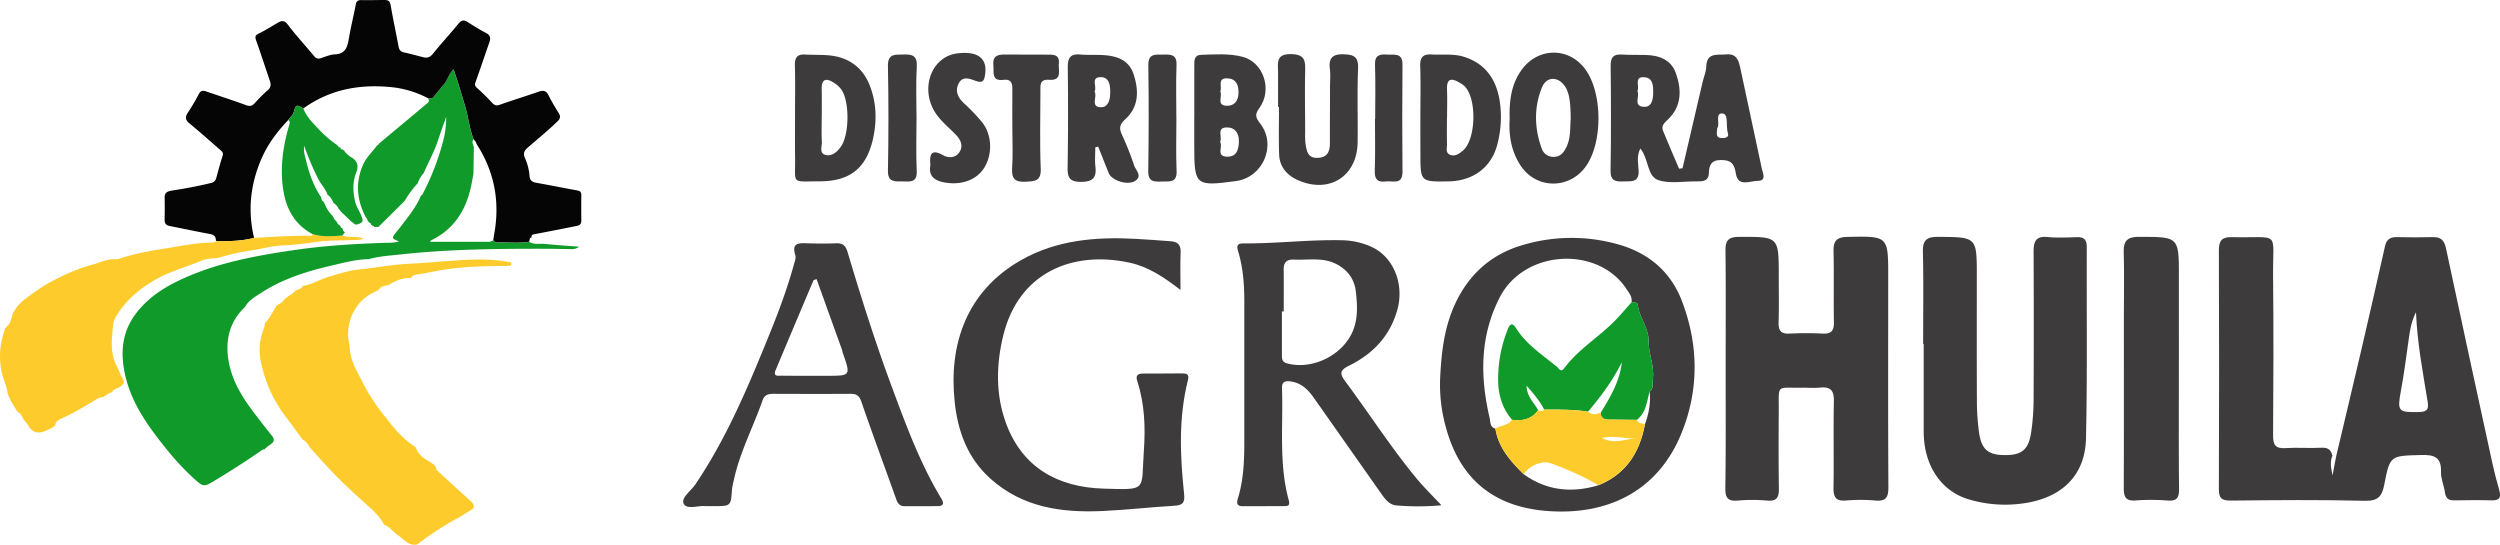 <svg viewBox="0 0 1873.68 408.28" xmlns="http://www.w3.org/2000/svg"><defs><style>.cls-1{fill:#109a2a;}.cls-2{fill:#050505;}.cls-3{fill:#fdcc2c;}.cls-4{fill:#3e3b3c;}</style></defs><title>LOGO AGROHUILA</title><g data-name="Capa 2" id="Capa_2"><g data-name="Capa 1" id="Capa_1-2"><path d="M183.75,229.91c-11.61,11-15,24.61-12.53,40,2.69,16.79,11.95,30.27,22.09,43.28,3.36,4.3,6.6,8.71,10.12,12.88,2.45,2.9,2.5,5.05-.91,7.13a38.62,38.62,0,0,0-4.41,3.61c-1.48-.05-2.45,1-3.52,1.74-11.1,7.66-22.49,14.88-34,21.85-7.65,4.62-8.21,4.61-15-1.5A196.52,196.52,0,0,1,124.7,336.5c-14-17.36-27-35.25-31.41-57.85-3.07-15.67-1.45-30.28,8.43-43.45,9.27-12.36,21.83-20.24,35.56-26.45,26.75-12.12,55.36-17.29,84.14-21.46,21.87-3.17,43.94-4.51,66-5.27,3.73-.13,7.57.16,11.66-1.12-5.57-2.15-5.64-2.44-2.19-6.81,1-1.27,2.09-2.5,3.07-3.8,5.56-7.43,11.68-14.49,15.31-23.19l.27-.19,0-.33c.34-.25.83-.43,1-.77a188.72,188.72,0,0,0,15.06-38.14,70.71,70.71,0,0,0,2.82-20.1c-2.26,6.42-4.25,11.77-6,17.19-2.8,8.56-7.11,16.44-10.74,24.62l0,.2a21.57,21.57,0,0,0-4.6,7.75h0a72.39,72.39,0,0,0-9.34,12.53l-.5.78-19.71,19.52.08-.06-3.38-.07a.73.73,0,0,0-1-.62.78.78,0,0,0-1-.73l-.07-.09c0-1.12-.7-1.6-1.69-1.8l0,0a.76.76,0,0,0-.83-.93h0c0-1.6-1.27-2.62-1.93-3.91-6.19-12.26-7.32-24.8-2-37.65,2.46-6,7.28-10.34,11-15.44l.06,0c.62.07.9-.22.85-.84,2.49-2.09,5-4.2,7.46-6.28,9.29-7.75,18.61-15.44,27.83-23.27,1.28-1.09,3.58-2.14,2-4.64,1.43,0,2.9.42,4-1,2.43-3.12,4.93-6.2,7.5-9.2,2.91-3.39,3.84-8.13,7.5-11.6,3.4,9.89,6.19,19.31,8.95,28.78,2.27,7.78,3,15.92,6,23.49-1.32,1.89-.47,3.69.21,5.5l.06,1.86-.29,18.66c-.58,3-1.11,6.09-1.75,9.12-3.79,18-12.75,32.31-29.82,40.62-.3.15-.49.54-1.05,1.18,14.85,0,29.24,0,43.63,0a7,7,0,0,0,3.75-1.08,3.6,3.6,0,0,0,2.57,1.57c8.11-.14,16.25.71,24.35-.46,3.79,2.32,8.07,1.13,12.1,1.55,8.46.89,17,1.4,25.44,2.07a9.25,9.25,0,0,1-6.34,1.82c-6.22-.08-12.44-.25-18.66-.26-36.16-.05-72.32.27-108.33,4.21-8.18.89-16.44,1.3-24.42,3.58l.05,0c-9.85.14-19.28,2.82-28.75,5-18.36,4.27-36.24,10-52.16,20.42C191.15,222.41,186.43,225.05,183.75,229.91Z" class="cls-1"></path><path d="M354.92,104.19c-3-7.57-3.72-15.71-6-23.49-2.76-9.47-5.55-18.89-8.95-28.78-3.66,3.47-4.59,8.21-7.5,11.6-2.57,3-5.07,6.08-7.5,9.2-1.14,1.47-2.61,1-4,1a75.48,75.48,0,0,0-25.65-8.18c-24.46-2.82-47.5,1-67.94,15.72-5.28-3-5.58-3-7.16,2.64-.73,2.64-2.85,3.91-4.12,6-8.25,8.59-15.33,18-20.11,29-8.34,19.18-10.47,39-5.56,59.38-9.23,2.43-18.67,2.52-28.11,2.49l-.54-.68c0-3.1-1.6-4.22-4.61-4.76-10-1.8-20-4-30-5.94-2.58-.51-3.83-1.89-3.79-4.59.08-5.49.18-11,0-16.47-.13-3.94,2-4.94,5.37-5.47,9.78-1.52,19.52-3.33,29.16-5.67a5,5,0,0,0,4.2-3.92c1.52-5.56,3-11.12,4.77-16.6.83-2.59-1-3.54-2.35-4.73-7.45-6.56-14.87-13.16-22.53-19.47-3.24-2.66-3.32-4.91-1.09-8.23a145.61,145.61,0,0,0,8.09-13.75c1.34-2.58,3-2.86,5.4-2,10.06,3.44,20.18,6.71,30.17,10.36,2.9,1.06,4.54.51,6.48-1.67a121,121,0,0,1,9.74-9.74c2.28-2,2.39-4.12,1.49-6.75-3.48-10.2-6.77-20.47-10.4-30.63-1-2.81-.32-3.75,2.22-5,4.78-2.32,9.28-5.22,13.89-7.89,2.92-1.69,5-2.28,7.71,1.27,6.16,8.14,13.12,15.67,19.65,23.53,1.41,1.69,2.74,2.4,5,1.67,3.49-1.15,7.05-2.72,10.64-2.88,8.27-.37,9.45-5.92,10.55-12.3,1.42-8.31,3.48-16.51,5.06-24.8C267,.9,268.23,0,270.94.07,276.72.2,282.51,0,288.3,0c2.51,0,3.93.73,4.44,3.68,1.78,10.34,4,20.6,5.91,30.93.49,2.69,1.5,4.14,4.29,4.71,4.78,1,9.46,2.37,14.19,3.56,3,.74,5.13.15,7.28-2.52,6.22-7.73,12.95-15,19.27-22.69,2.13-2.59,4-3,6.75-1.19,4.49,2.88,9,5.73,13.75,8.18,3.23,1.67,3.72,3.8,2.64,6.9-3.46,9.9-6.78,19.85-10.35,29.72-.72,2-.71,3.06.95,4.55,4,3.56,7.78,7.31,11.42,11.2,1.74,1.86,3.09,2.43,5.7,1.49,9.61-3.43,19.38-6.38,29-9.76,3.47-1.21,5.74-1,7.54,2.62,2.3,4.64,5,9.1,7.73,13.5,1.56,2.5,1,4.15-1,6.09-7,6.84-14.61,13-22,19.39-2.73,2.35-4.08,4.43-2.27,8.33A40.11,40.11,0,0,1,396.89,132c.27,3.19,2.06,4.5,5.12,5,10.2,1.8,20.35,3.87,30.54,5.72,2.11.38,3.15,1.19,3.13,3.43q-.1,9.57,0,19.15c0,2.38-1.07,3.54-3.27,4-10.45,2.05-20.88,4.16-31.34,6.12-1.61.31-3,.31-2.63,2.51-1.95.32-1.33,2.12-1.86,3.25-8.1,1.17-16.24.32-24.35.46a3.58,3.58,0,0,1-2.57-1.58c.28-1.76.53-3.52.84-5.27,4.27-24.1-.09-46.46-13.4-67C356.92,106.23,355.65,105.38,354.92,104.19Z" class="cls-2"></path><path d="M310.35,334.32c1.1.5,1.43,1.61,2,2.53,2,4.84,6.26,7.29,10.52,9.71,1.54,1.3,3.65,2.1,4,4.48.14.42.14,1,.42,1.23,8.53,7.85,17,15.74,25.69,23.45,2.41,2.16,3,4.6.86,6-4,2.47-7.85,5.06-12,7.26A222.63,222.63,0,0,0,312.81,408c-6.74,1.59-10.06-4-14.66-6.94-3.6-2.3-5.89-6.34-10.2-7.71-3.54-6.79-9.33-11.72-14.85-16.64-5.28-4.72-10.43-9.54-15.56-14.42-8.58-8.15-16.36-17-24.29-25.75-2.14-2.35-3.17-5.73-6.46-7-4.1-5.59-8.1-11.26-12.34-16.74a102.21,102.21,0,0,1-18.92-41.45,43.05,43.05,0,0,1,2.14-24.9,12.11,12.11,0,0,0,.82-4.3c3.87-3.83,6-8.83,8.95-13.29l.24-.27a11.29,11.29,0,0,0,5.76-4.72,1.88,1.88,0,0,0,.73-.22c2.2-2.27,5.43-3.28,7.32-5.94l-.2-.13.19.14c2-.86,4.51-.94,5.42-3.5h0c6.94-.83,12.74-4.92,19.39-6.8,7.21-2,14.47-4.54,21.76-5.33,13.37-1.44,26.62-3.92,40.13-4.51,8.09-.36,16.23-1.15,24.35-1.73,16.11-1.16,32.2-2.54,48.27.38,1,.18,2.31-.17,2.37,1.33.07,1.69-1.24,1.73-2.49,1.74-17.44.16-34.85.38-52.13,3.54-4.91.89-9.81,2-14.78,2.73-1.81.26-4.6.22-5.62,2.8l-1.41,0c-6,0-11.05,2.55-16,5.49h0c-2.88.17-5.47.94-7.11,3.58h0c-5.85,2.58-11.06,5.72-15.19,11-5.32,6.81-7.5,14.3-7.58,22.65,0,3.53,1.13,7,1.33,10.36.49,8.64,4.86,15.84,8.45,22.9a148.79,148.79,0,0,0,16.14,25.68C293.92,319,300.58,328.07,310.35,334.32Z" class="cls-3"></path><path d="M162.29,180.78c9.44,0,18.88-.06,28.11-2.49,14.08-.75,28.15-1.83,42.26-1.55.93,0,1.85,0,1.53-1.36,7.36,2.27,14.86,1.63,22.35,1.11,5,2.07,10.61,0,15.87,2.41a26.6,26.6,0,0,1-4.42.94c-10.43.42-20.82.07-31.28,1.51a234,234,0,0,1-23.77,2.55,80.08,80.08,0,0,0-14,1.82c-10.86,2.35-22,3.31-32.61,6.81-4.89,1.62-10.3.72-14.75,2.61-11.19,4.75-23,7.81-33.78,13.71-11.53,6.34-21.45,14.29-28.8,25.2-1.92,2.85-4,6.19-4.26,9.44-.85,10.39-2.55,21,2.79,30.91,1.52,2.82,2.4,6,4.16,8.67,2.37,3.57.67,5.33-2.17,7.11-1.9,1.19-4.55,1.31-5.54,3.82-2.72.48-4.56,2.61-7,3.69-2.75.05-4.87,1.68-7.06,3C63,304.87,56,309,48.64,312.52c-2.75,1.33-6.78,2.25-7.35,6.5a25,25,0,0,1-7,3.77c-5.26,2.39-9.69,1.85-12.88-3.51a23.71,23.71,0,0,0-2.88-3.87c-2-2.2-2.48-5.68-5.63-7-2.69-4.64-5.95-9-7.29-14.32C5,289.34,2.8,285,1.64,280.32-1.22,268.88-.2,258,3.57,247c.88-2.57,3.47-3.23,4.13-5.89.46-1.88,1.54-3.7,1.7-5.76a32.17,32.17,0,0,1,9.94-11.64c6.18-4.5,12.33-9.08,19.15-12.69,10-5.32,20.32-9.94,31.34-12.85,4.78-1.26,9.25-3.65,14.31-3.86,1.77-.1,3.68.18,5.29-.38,11.6-4,23.74-6,35.73-7.92,10.86-1.77,21.76-4,32.86-4.18A8.9,8.9,0,0,0,162.29,180.78Z" class="cls-3"></path><path d="M1751,341.53c6.38-27,12.84-53.92,19.13-80.92q8.87-38.06,17.38-76.2c1.12-5,3.94-6.79,8.88-6.69,9.06.2,18.13.23,27.19,0,6.15-.17,8.45,2.9,9.65,8.52q17.19,80.52,34.74,160.94c1.48,6.79,3.25,13.53,5.16,20.2,1.52,5.32.32,7.81-5.71,7.63-9.41-.29-18.83-.15-28.25,0-4.33.07-6.17-1.82-6.77-6-.72-5.15-3.1-10.23-2.94-15.28.35-11-4.86-13-14.68-12.72-23.19.63-23.58.09-27.81,22.07-1.71,8.87-4.57,12.49-14.63,12.24-33.46-.83-67-.5-100.43-.16-6.82.07-9-1.81-8.94-8.73q.35-89.44,0-178.9c0-7.21,2.38-10,9.64-9.8,37.08.91,30.65-6,31,29.26.41,39.75.27,79.51,0,119.26-.06,7.14,1.73,10.08,9.26,9.59,9-.57,18.15.2,27.19-.28,4.9-.26,7,1.79,8,6-1.79,4.26-1.32,8.52.15,14.74C1749.3,350.13,1750.12,345.83,1751,341.53ZM1810.71,234c-3.61,7.25-4.43,13.37-5.33,19.48-1.91,13.09-3.5,26.24-5.92,39.24-2.9,15.58-2.19,16.42,13.53,16.09,6.49-.14,7.35-2.33,6.4-8.17C1815.89,279.05,1811.72,257.59,1810.71,234Z" class="cls-4"></path><path d="M1079.33,283.79c.91-19.15,2.94-38,11.14-55.81,10.2-22.14,26.8-37.11,49.86-44.06a128.05,128.05,0,0,1,71.2-1.11c23.43,6.27,40.45,20.31,49.07,42.9,12.58,33,12.82,66.8-.56,99.41-17.93,43.69-56.17,61.63-101.75,57.74-39.87-3.41-64.51-24.8-74.71-62.86A118.53,118.53,0,0,1,1079.33,283.79Zm153.51,34.13c2.94-7.89,4.44-16,3.51-24.45,3.2-2.29,1.91-5.75,2.36-8.8,1.48-9.91-3.18-19.2-3.09-28.76.09-10.36-7.23-18-8.2-27.72-.17-1.74-3-1.33-4.6-1.66.65-4.19-2-7.11-4-10.2-21.43-32.17-76.34-29.42-94.83,6.56-14.94,29.09-14.79,59.62-7.49,90.61.66,2.82.06,6.74,4.29,7.74,2.27,14.41,11.44,24.55,21.29,34.27,17.21,12.29,36,14.1,55.84,8.18C1218.64,355.4,1228.93,339.1,1232.84,317.92Z" class="cls-4"></path><path d="M1080.3,378.69a192.39,192.39,0,0,1-33.66.12c-5.7-.49-8.82-5.13-11.85-9.43q-25-35.52-50-71.08c-4.45-6.33-9.59-11.5-17.9-12.49-4.12-.49-6.22.71-6.07,4.92,1,28-2.5,56.34,5,83.92,1.07,4,0,4.63-3.12,4.65-10.45.08-20.89.06-31.34.07-4.08,0-4.8-1.94-3.65-5.62,4.35-14,4.87-28.51,4.87-43q0-52.24,0-104.47c0-12.8-.86-25.52-4.61-37.85-1.17-3.87-1.05-6,3.93-6,25,.16,49.81-3,74.79-2.35a56,56,0,0,1,20.24,4.5c17.44,7.34,25.72,28.27,20.36,47.52-5.55,19.94-18.46,33.21-36.29,42-7.19,3.54-6.92,6.12-2.53,12,17.63,23.71,33.6,48.64,52.39,71.49C1066.38,364.43,1072.82,370.66,1080.3,378.69ZM962.11,233.43h-1.36c0,10.73,0,21.46,0,32.18,0,2.89-.21,5.6,3.75,6.7,18.6,5.14,41.36-5.71,49.16-23.62,4.22-9.69,3.66-19.77,2.54-29.88-1-9.28-5.79-16.06-14-20.57-10.34-5.66-21.49-3.19-32.36-3.69-5.51-.25-7.85,2.07-7.76,7.6C962.23,212.56,962.11,223,962.11,233.43Z" class="cls-4"></path><path d="M884.77,217.33c-12.32-9.5-23.93-17.38-38.15-20.46-42.92-9.29-83.09,7.42-94.66,54.37-5.38,21.82-5.83,44.05,1.76,65.24,12.17,34,39.14,48.74,73.46,49.74,33.34,1,28,1.59,30.09-28.07,1.25-17.63.69-35.41-4.94-52.55-1.45-4.41.58-5.69,4.7-5.66,9.58.07,19.17-.05,28.75-.09,3.3,0,5.74.38,4.58,4.93-7.17,28.31-5.92,57-2.88,85.63.74,7-1.7,8.33-7.88,8.69-17.67,1-35.28,3.08-53,3.89-30.84,1.42-60.3-2.59-84.52-24.45-16.91-15.27-24.16-35.13-26.54-57-4.72-43.47,8.91-83.43,49.81-106.63,26.7-15.15,56.06-17.49,86-15.89,8.7.46,17.38,1.17,26.07,1.8,5.1.37,7.7,2.53,7.43,8.27C884.45,198.47,884.77,207.91,884.77,217.33Z" class="cls-4"></path><path d="M1293.33,276.78c0-29.67.21-59.33-.13-89-.09-7.71,2.32-10.21,10.16-10.24,29.78-.11,29.78-.37,29.77,29.21,0,11.51.23,23-.12,34.54-.19,6,1.31,9.09,8.06,8.73a250.36,250.36,0,0,1,25.11,0c6.55.32,8.4-2.4,8.28-8.6-.31-17.8.11-35.6-.28-53.39-.16-7.68,2.66-10.32,10.34-10.47,30.65-.63,30.65-.84,30.64,29.55,0,52.7-.17,105.39.14,158.09,0,7.73-1.9,10.67-9.88,9.92a128.83,128.83,0,0,0-22,0c-7.64.59-9.39-2.67-9.27-9.73.38-21.63-.17-43.27.28-64.9.16-7.9-2.54-10.78-10.25-10-4.49.47-9.07,0-13.6.1-19.78.34-17.3-3.28-17.46,18-.14,19.19-.17,38.39.1,57.58.09,6.47-1.48,9.68-8.81,9a123,123,0,0,0-22,0c-7.51.67-9.41-2.15-9.32-9.35C1293.53,336.1,1293.32,306.44,1293.33,276.78Z" class="cls-4"></path><path d="M1441.34,257.78c0-23,.35-46.07-.18-69.09-.21-8.9,3-11.23,11.49-11.17,28.91.21,28.91-.06,28.91,29.34,0,31.06-.1,62.12.07,93.17a179.52,179.52,0,0,0,1.59,24c1.82,12.87,6.84,17,19.28,17.05,13,.09,18-4.16,19.88-17.64a174,174,0,0,0,1.74-22.9q.27-56,0-112c0-7.78,1.85-11.72,10.55-10.89,7.26.69,14.64.32,22,.1,5.44-.17,7.33,2.2,7.31,7.49-.19,47.8.48,95.63-.59,143.41-.63,28.3-18.89,45.32-48.94,48.87a95.15,95.15,0,0,1-39.33-3.39c-19.35-5.92-31.82-23.37-33.21-46.18-.08-1.39-.16-2.78-.16-4.18q0-33,0-66Z" class="cls-4"></path><path d="M528.83,379.35c-5.06-.72-13.88,2.81-16.34-1.66s5.33-9.72,8.59-14.55c23.71-35.05,39.83-73.8,55.65-112.71,6.87-16.89,13.24-34,18.1-51.57.69-2.49,1.91-5.41,1.22-7.61-2.9-9.26,2.54-9.14,8.93-8.91,7.25.25,14.53.27,21.77,0,4.92-.2,7,1.73,8.46,6.51,10.17,34.07,20.89,68,33.27,101.31,10.59,28.5,21.07,57.05,36.86,83.23,2.39,3.95,2,5.9-2.88,5.94-8.13.07-16.26.05-24.39.07-5,0-5.84-3.79-7.14-7.41-8.48-23.69-17.22-47.29-25.41-71.08-1.57-4.55-3.84-5.78-8.13-5.75-19.16.11-38.32.08-57.48,0-3.71,0-6.84.52-8.3,4.67-7.07,20.21-17.25,39.29-21.72,60.43a51.72,51.72,0,0,0-1.3,6.81c-.88,12.26-.84,12.27-13.62,12.26ZM612,209.17c-1.39.56-2.19.62-2.34,1q-14.22,33.54-28.31,67.12c-2.2,5.24,2,4.25,4.59,4.28,11.3.12,22.6.07,33.91.07,17.79,0,17.79,0,11.76-17.23-.29-.81-.35-1.7-.64-2.51Q621.47,235.53,612,209.17Z" class="cls-4"></path><path d="M1633,277.41c0,29.63-.17,59.25.14,88.88.07,6.64-1.52,9.41-8.66,8.84a156.59,156.59,0,0,0-24-.05c-8.25.61-8.82-3.79-8.79-10.23.18-41.47.09-83,.09-124.43,0-17.08.34-34.17-.12-51.24-.22-8.45,2.41-11.66,11.3-11.65,30.06,0,30.06-.28,30.06,29.82Z" class="cls-4"></path><path d="M1261,126.11q7.56-32.46,15.13-64.9c.87-3.72,2.53-7.39,2.64-11.11.31-11,8.18-8.69,14.88-9.33,7.77-.75,9.38,4.33,10.61,10q8.1,37.71,16.13,75.42c.8,3.76,3.86,9.4-3.19,9.36-5.64,0-14.67,4.84-16.22-5.49-1.11-7.37-3.6-10.15-11.16-10.13-7.39,0-8.9,4-9.06,9.78-.12,4.46-2.57,6.14-6.66,6.19-1.05,0-2.1.06-3.14.05-9.41-.11-19.53,1.91-28-.93-8.72-2.92-7-15.54-13.57-23.74-3.16,6.24-1.4,11.76-1.27,16.79.23,9.06-5.74,7.65-11.28,7.9-5.9.26-9.9-.25-9.77-8.12.42-26.16.36-52.33.07-78.49-.07-6.43,2.07-8.88,8.39-8.48,5.91.38,11.85.17,17.78.32,10.08.26,19,3.4,22.66,13.53,4.45,12.39,4.54,24.88-5.9,34.83-2.82,2.68-5.21,4.73-3.61,8.64,3.87,9.45,7.94,18.82,11.93,28.21ZM1227.2,68.22c2,3.91-3.36,11.06,4.4,11.82,6.23.62,7.34-5.15,7.41-10.34.08-5.38-.1-11.63-7-11.84C1224.37,57.63,1229.06,64.65,1227.2,68.22ZM1287,96c-.12,3.58-1.61,7.27,3.42,7.48,2.48.1,5.67-.48,4.6-3.68-1.7-5.1.74-14.19-3.92-14.73C1284.92,84.36,1289.45,92.91,1287,96Z" class="cls-4"></path><path d="M895.09,87.9c0-12.87,0-25.74,0-38.62,0-4-.22-8.06,5.31-8.21,10.43-.28,21-1.16,31.15,1.58,15.44,4.19,22.21,24.58,12.4,38.17-3.72,5.15-3,7.2.6,11.88,12.48,16.15,2,40.28-18.22,43-30.5,4.09-31.27,3.43-31.27-26.91V87.9Zm19.33,18.41c2.42,3.51-3.41,10.78,5.11,11.1,7.29.27,8.78-5.18,9-11.21.19-6.69-3.27-11.09-9.67-10.67C911.59,96,916.33,102.67,914.42,106.31Zm.14-37.66c1.93,3.45-3.09,10,4.35,10.6,6,.45,9.25-3.48,9.33-9.77.08-5.94-1.87-10.53-8.34-10.77C912,58.42,916.18,65.06,914.56,68.65Z" class="cls-4"></path><path d="M957.87,80.14c0-8.71,0-17.42,0-26.13,0-6.87-1.82-13.61,9.79-13.45,10.59.16,10.68,5.28,10.52,13-.34,15.32,0,30.66,0,46a51.5,51.5,0,0,0,.31,8.34c.86,5.16,1.46,10.65,9,10.4s9.23-4.83,9.22-11.16c0-13.94.07-27.87.1-41.81,0-4.53.45-9.11-.1-13.57-1-8,1.75-11.32,10.19-11.07,7.55.23,11.31,1.66,10.94,10.6-.77,18.43-.06,36.92-.34,55.38-.37,25.58-21.36,38.8-44.92,28.27-8.11-3.63-13.61-10-13.92-19.29-.38-11.83-.09-23.67-.09-35.51Z" class="cls-4"></path><path d="M595.85,87.63c0-12.88.23-25.76-.1-38.63-.16-5.77,1.67-8.47,7.63-8.13,6.6.38,13.28,0,19.8.83,13.4,1.8,23.21,9,28.38,21.63,5.44,13.3,5.77,27.31,2.66,41-5,22-17.55,31.6-40.06,31.57-21.8,0-17.93,2.62-18.27-18C595.72,107.82,595.86,97.72,595.85,87.63Zm20-.17c0,6.27-.25,12.57.11,18.82.19,3.47-2.28,8.66,2.93,9.88,4.75,1.1,8.45-2.28,11.26-6.14,6.46-8.86,6.77-34.27.26-43.16a21.43,21.43,0,0,0-6.24-5.33c-5.62-3.38-8.43-1.59-8.34,5C616,73.51,615.89,80.48,615.89,87.46Z" class="cls-4"></path><path d="M820.89,110.38c0,4.85-.45,9.76.09,14.55,1,8.63-2.29,11.35-11,11.37-9.09,0-10-4.08-9.83-11.49q.58-37.08.11-74.18c-.09-7.06,1.77-10.44,9.3-9.78,5.53.49,11.14.12,16.7.41,10.29.54,19.67,3.35,23.28,14.24,4,12.14,4.23,24.29-6.08,33.77-4,3.7-5.06,6.5-2.69,11.5A220.84,220.84,0,0,1,850,124c1.27,3.69,6.53,8.06.57,11.68-5.73,3.48-17.38-.46-19.6-5.93-2.69-6.6-5.28-13.25-7.91-19.87Zm-.6-41.81c2.37,3.79-3.09,11.1,4.12,11.76,6.32.58,7.63-5.68,7.67-11.24s-.88-11.52-7.52-11.26C817.27,58.12,822.45,65,820.29,68.57Z" class="cls-4"></path><path d="M1064.53,88c0-12.88.31-25.76-.12-38.63-.21-6.45,2.25-8.92,8.41-8.55,8,.48,16.1-.72,23.87,1.61,17,5.1,26.28,18.1,27.93,38.62A80.51,80.51,0,0,1,1122,109c-4.57,16.66-18.16,26.68-36.44,26.94-21,.31-21,.31-21-20.74Q1064.51,101.62,1064.53,88Zm20,0h-.09c0,6.62-.13,13.25.06,19.86.08,2.91-1.42,6.79,2.5,8.24,3.67,1.36,6.74-1,9.4-3.21,10-8.51,10.63-39.46,1-48.54a20.51,20.51,0,0,0-3.45-2.34c-6-3.62-9.81-3.49-9.46,5.09C1084.77,74.12,1084.54,81.1,1084.54,88.06Z" class="cls-4"></path><path d="M1131.45,89.37c-.38-13.83,1.12-26.39,9.22-37.35,12.19-16.5,34.82-16.79,47.14-.54,13.54,17.87,13.6,56.38.11,74.07-12.5,16.39-36.42,16-48-1.06C1132.62,113.7,1130.69,101.41,1131.45,89.37Zm45.73,0c0-12.86-1.1-19.23-3.72-23.75-4.82-8.33-14.21-8.92-17.79-.12-6.08,14.92-5.75,30.55-.19,45.81a9.1,9.1,0,0,0,8.84,6.26c4.89.1,7.51-3,9.5-7C1177.42,103.47,1176.64,95.69,1177.18,89.37Z" class="cls-4"></path><path d="M697.31,123.63c-.74-7.67.36-12.36,9.4-7.36,4.18,2.31,9.27,2.26,12.23-2.06,3.23-4.71,1.19-9.35-2.5-13.17-4.57-4.75-9.77-9-13.76-14.18C688.73,68.78,696.9,42.61,717.52,40c11.84-1.51,22.74,1.3,20.84,15.33-.63,4.65-1.33,7.34-7,5.32-4.39-1.57-9.85-4-12.87,1.92-2.91,5.68-.56,10.58,4,14.85a135.26,135.26,0,0,1,13.64,14.29c7.52,9.53,7.83,24.1,1.37,34.26-5.75,9-17.09,13-29.5,10.79C700.15,135.37,695.77,131.88,697.31,123.63Z" class="cls-4"></path><path d="M758.73,96.85c0-10.1-.11-20.19,0-30.28.06-4.65-1.32-7.42-6.52-6.74-9.38,1.21-7.17-5.55-7.71-10.82-.72-7,3.07-8.24,8.76-8.16,10.44.15,20.88,0,31.32.1,4.58,0,9.66-.43,9,6.66-.51,5.22,2.87,13-7.41,12.19-7.3-.54-6.4,4.64-6.4,9.08,0,19.14-.57,38.31.24,57.42.41,9.64-4.56,9.53-11.44,9.89-7.81.41-10.52-2.23-10-10.11C759.23,116.38,758.74,106.6,758.73,96.85Z" class="cls-4"></path><path d="M881.68,88.42c0,13.24-.41,26.5.14,39.72.39,9.24-5.64,7.71-11.05,7.9s-10.31.55-10.19-7.68c.38-26.48.48-53,.06-79.45-.14-9.13,5.52-7.88,11-8s10.44-.43,10.13,7.79c-.5,13.23-.13,26.48-.13,39.73Z" class="cls-4"></path><path d="M686.91,88.41c0,13.23-.46,26.47.16,39.67.44,9.18-5.26,7.93-10.81,7.89s-11,.85-10.78-8.19q.76-39.14,0-78.29c-.2-9.62,5.67-8.42,11.55-8.64,6.29-.24,10.56.58,10.08,8.94C686.36,62.63,686.9,75.54,686.91,88.41Z" class="cls-4"></path><path d="M1030.66,89.14c0-13.55.34-27.11-.13-40.64-.26-7.27,3.63-8,9.08-7.6,5.16.4,11.6-1.77,11.52,7.52q-.37,40.11,0,80.24c.08,10.34-7.4,6.62-12.55,7.33-6.36.88-8.47-1.84-8.23-8.3.49-12.84.15-25.7.15-38.55Z" class="cls-4"></path><path d="M257.63,112.49a17.26,17.26,0,0,0,6.09,5.66c4.51,2.83,5,6.66,3.29,11.07-2.88,7.22-2.54,14.49-.87,21.85.83,3.66,3.05,6.71,4.43,10.13.61,1.53,1.38,3,1.09,4.67-.17.26-.34.53-.52.79-1.67.87-3.23,2.15-5.33,1.37l-.72-.48a.9.9,0,0,0-1-.85l0,0L255,158.15l-.1-.26c.08-.55-.07-.89-.71-.77l-.17-.09a10.17,10.17,0,0,0-3.93-4.85l0,.07c-1.22-2.31-2.18-4.8-4.6-6.23l.07.07c-1.53-4.53-5-7.94-7.13-12.1a214.13,214.13,0,0,1-10.44-24.65c-.66,4,.51,7.26,1.27,10.45,2.38,10,5.67,19.67,11.58,28.24h0a3.32,3.32,0,0,0,1.6,3.11c.16.24.31.49.47.74,1.6,3.75,3.44,7.33,6.59,10.07a1.14,1.14,0,0,0,.81,1.33,1.76,1.76,0,0,0,1.21,1.7h0c-.1.65.21.95.83,1l0,0a4.5,4.5,0,0,0,2.57,3.08l0,.27.26.09a1.44,1.44,0,0,0,1.42,1.57l.19.25a3,3,0,0,0,1.79,2.78l0,0c-.68.84-1.36,1.68-2,2.51-7.49.53-15,1.17-22.35-1.1-12.76-6.74-19.3-17.91-21.68-31.59-2.91-16.76-.69-33.24,4-49.45.47-1.59,1.13-3.11-.46-4.44,1.27-2.05,3.39-3.32,4.12-6,1.58-5.67,1.88-5.63,7.16-2.64,2.29,6.07,6.76,10.58,11.11,15.1a81.28,81.28,0,0,0,14.27,12.35c.6.89,1.19,1.81,2.45,1.81l0,0a1.4,1.4,0,0,0,1.76,1.46A.52.52,0,0,0,257.63,112.49Z" class="cls-1"></path><path d="M1133.24,314.62c-6.88-8-10-17.48-10.38-27.94a99.07,99.07,0,0,1,7.17-39.85c1.72-4.42,3.56-5.11,6.22-.87C1144,258.3,1156.08,266,1167,275c1.37,1.13,2.74,4.46,5.29,1,10.51-14.12,25.76-23.18,37.94-35.52,4.41-4.46,8.42-9.32,12.61-14,1.65.33,4.43-.08,4.6,1.66,1,9.75,8.29,17.36,8.2,27.72-.09,9.56,4.57,18.85,3.09,28.76-.45,3.05.84,6.51-2.36,8.8-2.22,7.54-2.53,15.94-9.64,21.26-6.88-.08-13.76-.19-20.65-.22-3.52,0-6.27-.88-6.43-5.08,7.23-11.78,14.36-23.61,15.84-37.86-6.72,13.57-15.61,25.56-25.27,37-10.9-1.71-21.89-1.53-32.88-1.56-3.21-6.18-7.57-11.49-13.2-17.91.22,8.68,5.87,12.88,8.69,18.42C1147.83,314.2,1141,315.76,1133.24,314.62Z" class="cls-1"></path><path d="M1157.32,307c11,0,22-.15,32.87,1.54,2.91,2.87,6.17,1.93,9.44.85.16,4.2,2.91,5.06,6.43,5.08,6.89,0,13.77.14,20.65.22,1.14,2.8,4,2.35,6.13,3.19-3.91,21.18-14.2,37.48-35,45.77-11.08-6.67-22.94-11.75-35-16.29-7.22-2.74-16.79,1.73-20.87,8.11-9.85-9.72-19-19.86-21.28-34.27,4-2.51,9.56-2.08,12.48-6.63,7.79,1.15,14.6-.41,19.57-7.06C1154.39,308.17,1156,308.48,1157.32,307Zm68.91,21.37c-8.06.75-16.21-2.27-25.62-.14C1210.21,333.37,1218.17,328.85,1226.23,328.41Z" class="cls-3"></path></g></g></svg>